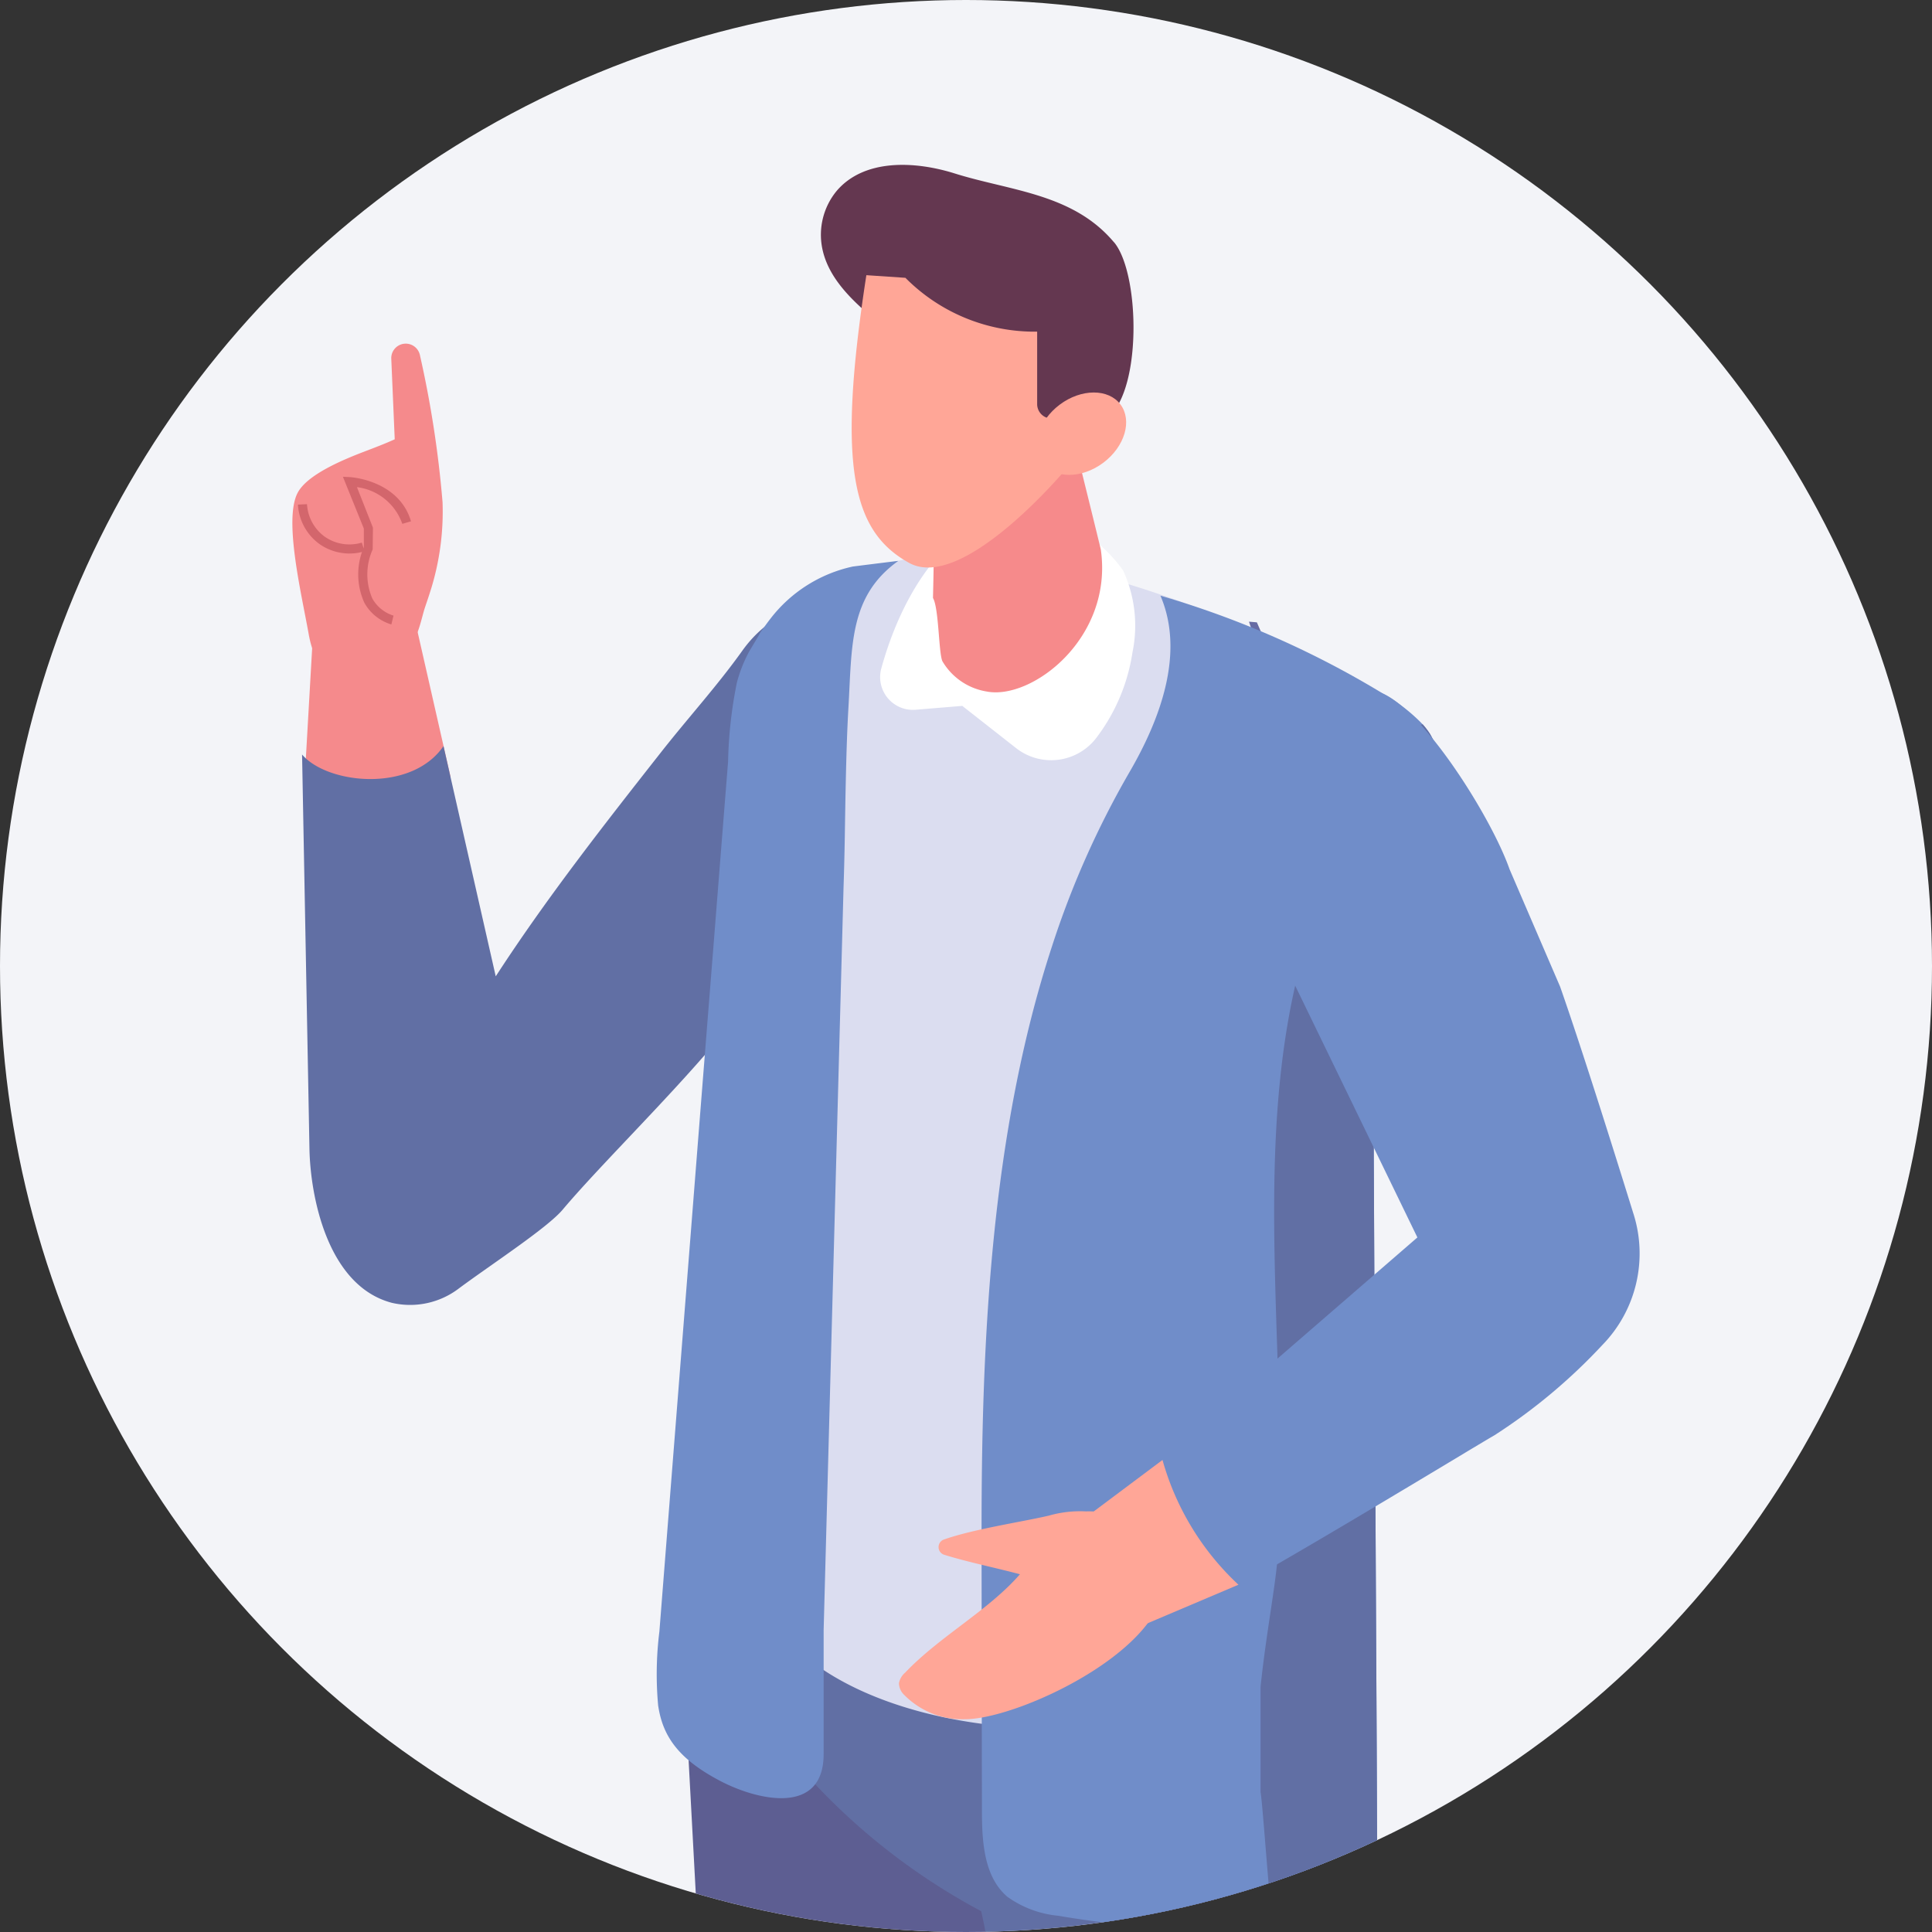 <svg xmlns="http://www.w3.org/2000/svg" xmlns:xlink="http://www.w3.org/1999/xlink" width="120" height="120" viewBox="0 0 120 120"><rect x="0" y="0" width="120" height="120" fill="#333333" stroke="none"/><defs><clipPath id="a"><circle cx="60" cy="60" r="60" transform="translate(1407 1080)" fill="#f3f4f8"/></clipPath><clipPath id="b"><rect width="83.677" height="227.518" fill="none"/></clipPath></defs><g transform="translate(-1407 -1220)"><circle cx="60" cy="60" r="60" transform="translate(1407 1220)" fill="#f3f4f8"/><g transform="translate(0 140)" clip-path="url(#a)"><g transform="translate(1425.161 1090.241)"><g clip-path="url(#b)"><path d="M10.4,55.391l-.435-1.915L7.18,41.225l-5.015-.163L1.359,55.14l.027,2.248c2.809-.988,6.1-1.368,9.01-2" transform="translate(-0.575 -17.371)" fill="#f58a8c"/><path d="M38.566,46.84a3.2,3.2,0,0,0-1.895-.557c-3.348.016-6.35.762-8.287,3.476-1.547,2.168-3.376,4.179-5.023,6.274-3.565,4.534-7.148,9.105-10.29,13.948l-3.244-14.3c-2.005,2.924-7.232,2.359-8.785.522L1.5,80.658c.046,2.9,1.081,8.534,5.112,9.6a4.992,4.992,0,0,0,4.2-.915c2.028-1.5,5.465-3.741,6.416-4.87,2.861-3.4,9.164-9.412,11.664-13.217,4.53-6.892,8.073-7.769,10.718-13.647,1.149-2.551,1.692-8.859-1.042-10.769" transform="translate(-0.441 -19.58)" fill="#616fa4"/><path d="M90.3,47.51q-.826-.141-1.647-.3.84,1.032,1.684,2.063c.007-.586-.009-1.174-.037-1.763" transform="translate(-37.505 -19.973)" fill="#676ba4"/><path d="M103.472,49.218c-.163-.013-.327-.028-.49-.042q.246.726.469,1.46l.279-.824c-.085-.2-.17-.4-.258-.594" transform="translate(-43.566 -20.804)" fill="#676ba4"/><path d="M55.871,331.067v7.911a4.589,4.589,0,0,1-3.057,4.326L37.66,348.671a1.883,1.883,0,0,1-1.975-3.092l9.7-9.914.062-7.584Z" transform="translate(-14.869 -138.794)" fill="#3a172d"/><path d="M42.117,140.764v12.1l5.534,102.883s4.546,5.077,13.1,0V206.3l.19-53.437Z" transform="translate(-17.818 -59.55)" fill="#5d5e92"/><path d="M117.7,348.84l1.884,11.242a13.17,13.17,0,0,1,.077,3.874l-.912,7a.679.679,0,0,1-.657.562h-2.361a.807.807,0,0,1-.7-.467l-2.679-5.342c-1.118-2.229-1.638-8.628-1.645-11.087l-.12-11.137,5.7-3.1Z" transform="translate(-46.785 -143.997)" fill="#643750"/><path d="M92.94,164.645l3.732,54.62,5.793,56.961s-4.606,5.52-12.368,0L77.737,209.45l-5.793-31.716-3.444-16Z" transform="translate(-28.978 -68.42)" fill="#616fa4"/><path d="M64.259,167.065l-1.116-.573a39.889,39.889,0,0,1-16.263-15.431h0l8.69-14.552L77.8,144.934l5.753,8.158v13.362Z" transform="translate(-19.833 -57.75)" fill="#616fa4"/><path d="M83.457,48.138A47.285,47.285,0,0,0,78.373,45.9c-1.154-.449-2.4-.921-3.71-1.369l-.014,0c-7.68-2.638-17.523-4.626-23.357,1.493a12.22,12.22,0,0,0-1.126,1.393,8.363,8.363,0,0,0-1.695,5.093c.151,1.782.476,3.448.476,5.276V100.1a33.261,33.261,0,0,0,.7,5.345c0,2.416,1.778,4.831,5.328,6.674,7.1,3.687,18.62,3.687,25.723,0,4.317-2.241,5.994-5.328,5.063-8.233l.086-.209c-.307-1.928-.921-2.78-.985-5.766-.192-9.71.028-30.135,3.806-41.64,1.219-3.719-1.836-6.338-5.207-8.134" transform="translate(-20.499 -17.763)" fill="#dbddf0"/><path d="M102.945,59.693c-.418,4.859-2.972,9.277-3.887,14.058a27.326,27.326,0,0,0-.441,3.955c-.067,1.435-.067,2.881-.057,4.317q.068,15.035.147,30.082.034,5.984.057,11.967a.089.089,0,0,1-.022.057c-.046.1-.091.192-.125.294a.6.6,0,0,0-.113.125l-.033.033c-.362.283-.712.667-1.029.871-.215.147-.441.282-.666.418-1.413.554-2.769,1.187-4.215,1.65-.057.022-.1.034-.158.057a2.438,2.438,0,0,1-.271.079c-.226.079-.452.136-.678.2-.159.045-.328.09-.486.136-.045.011-.124.033-.215.056-.237.057-.52.113-.633.136-.429.091-.848.17-1.265.249-1.514.26-3.04.463-4.565.6-1.786-.147-3.571-.361-5.334-.666A6.454,6.454,0,0,1,75.8,127.19c-1.469-1.254-1.582-3.447-1.582-5.379q-.016-8.561-.023-17.12c-.012-11.945.565-24.872,4.362-36.5a55.985,55.985,0,0,1,4.792-10.8c1.955-3.345,3.481-7.458,1.955-11.017a57.592,57.592,0,0,1,13.8,6.068,10.927,10.927,0,0,1,2.486,1.921,4.868,4.868,0,0,1,.463.61,7.4,7.4,0,0,1,.893,4.723" transform="translate(-31.389 -19.617)" fill="#708dc9"/><path d="M115.648,65.551c-.418,4.859-2.972,9.277-3.887,14.058a27.328,27.328,0,0,0-.441,3.955c-.068,1.435-.068,2.881-.057,4.317q.068,15.035.147,30.082.034,5.984.057,11.967a.089.089,0,0,1-.022.057c-.046.1-.091.192-.125.294a.6.6,0,0,0-.113.125l-.033.033c-.362.283-.712.667-1.029.871-.215.147-.441.282-.666.418-1.413.554-2.769,1.187-4.215,1.65-.057.023-.1.034-.158.057a2.439,2.439,0,0,1-.271.079c-.283-3.221-.509-6.408-.61-6.972v-6.532c.339-3.277.972-6.5,1.062-8.148.837-14.306-2.712-30.093,3.9-43.439a6.379,6.379,0,0,0,.621-3.887,13.306,13.306,0,0,1,2.35-3.062,5.541,5.541,0,0,1,2.136-1.254,4.869,4.869,0,0,1,.463.61,7.4,7.4,0,0,1,.893,4.724" transform="translate(-44.091 -25.475)" fill="#616fa4"/><path d="M39.308,113.772a21.319,21.319,0,0,1,.072-4.633q.46-5.847.92-11.688.6-7.612,1.2-15.228.6-7.639,1.209-15.278.467-5.922.939-11.848a27.337,27.337,0,0,1,.545-4.9,8.772,8.772,0,0,1,.7-1.814c.174-.334.912-1.5.664-1.163.238-.343.477-.683.733-1.012A8.816,8.816,0,0,1,51.4,42.982c1.244-.156,2.139-.269,2.821-.349-3.069,2.193-2.873,5.271-3.1,9.147-.142,2.4-.188,5.812-.224,8.01-.023,1.278-.042,2.029-.078,3.124l-1.236,46.128v7.7c0,3.853-4.127,2.874-6.415,1.675-2.593-1.358-3.567-2.764-3.856-4.641" transform="translate(-16.586 -18.036)" fill="#708dc9"/><path d="M78.372,40.99a9.536,9.536,0,0,0-2.53-2.416c-.339-.135-.67-.254-1-.362a3.6,3.6,0,0,0-2.32-.867c-5.055,0-7.959,5.336-9.161,9.7a2.035,2.035,0,0,0,2.083,2.6l2.938-.243,3.328,2.611a3.53,3.53,0,0,0,5.043-.685,11.619,11.619,0,0,0,2.2-5.251,8.194,8.194,0,0,0-.582-5.088" transform="translate(-26.774 -15.799)" fill="#fff"/><path d="M79.384,33.986c-.02-.137-2.384-9.7-2.439-9.83l-.611-.305-1,.925a2.608,2.608,0,0,0-3.08.08,17.162,17.162,0,0,0-3.194,3.821c-.256,3.648.094.275-.1,8.314.38.645.35,3.624.61,3.969A3.917,3.917,0,0,0,72.295,42.8c2.806.547,7.875-3.323,7.09-8.814" transform="translate(-29.172 -10.09)" fill="#f68a8b"/><path d="M9.323,29.034a66.1,66.1,0,0,0-1.4-9.085.9.9,0,0,0-1.782.192l.215,5.028c-.644.292-1.32.546-1.986.8C3.157,26.441.9,27.359.314,28.516c-.85,1.682.242,6.2.7,8.76.617,3.463,2.915,3.176,5.9,1.025.86-.43,1.061-1.921,1.329-2.713.144-.424.287-.848.416-1.276a16.315,16.315,0,0,0,.666-5.278" transform="translate(0 -8.124)" fill="#f58a8c"/><path d="M8.45,42.748A2.838,2.838,0,0,1,6.772,41.4a4.27,4.27,0,0,1-.031-3.453V36.794l-1.3-3.218.441.022c.029,0,3.034.181,3.788,2.745L9.13,36.5a3.439,3.439,0,0,0-2.817-2.28l.993,2.517L7.29,38.088a3.776,3.776,0,0,0-.024,3.044A2.274,2.274,0,0,0,8.584,42.2Z" transform="translate(-2.303 -14.204)" fill="#d3666c"/><path d="M3.813,39.591a3.255,3.255,0,0,1-1.853-.573A3.255,3.255,0,0,1,.6,36.553l.564-.027a2.679,2.679,0,0,0,1.116,2.03,2.682,2.682,0,0,0,2.289.357l.167.539a3.138,3.138,0,0,1-.928.138" transform="translate(-0.256 -15.452)" fill="#d3666c"/><path d="M75.1,4.806C72.555,1.774,68.67,1.619,65.21.533c-2.5-.785-5.626-.913-7.328,1.078a4.279,4.279,0,0,0-.9,3.575c.358,1.782,1.756,3.153,3.149,4.321a47.256,47.256,0,0,0,5.248,3.817c1.968,1.235,7.536,4.462,9.611,2.1,1.85-2.1,1.642-8.8.112-10.623" transform="translate(-24.071 0)" fill="#643750"/><path d="M61.12,11.875l2.427.164a11.293,11.293,0,0,0,8.183,3.343v4.533a.9.9,0,0,0,.928.865.961.961,0,0,0,.546-.17l.383,3.232s-6.455,7.768-9.816,5.9c-3.48-1.931-4.507-5.858-2.65-17.868" transform="translate(-25.471 -5.024)" fill="#ffa697"/><path d="M80.5,28.873c.747,1,2.436.994,3.773-.007s1.815-2.621,1.069-3.618-2.436-.994-3.773.008-1.815,2.621-1.068,3.618" transform="translate(-33.907 -10.365)" fill="#ffa697"/><path d="M121.322,87.954c-1.314-4.233-3.274-10.459-4.568-14.147l-3.138-7.287c-1.129-3.218-5.274-9.794-7.892-10.926l-4.077-1.775c-3.582-.137-6.492,4.647-7.112,8.881l.246-.323,13.109,27.008L89.858,105c.141,1.411,1.069,2.572,2.037,4.183a29.146,29.146,0,0,1,1.835,3.529c4.774-2.432,17.694-10.33,18.95-11.042a35.081,35.081,0,0,0,6.694-5.6,8.143,8.143,0,0,0,1.948-8.119" transform="translate(-38.014 -22.766)" fill="#708dc9"/><path d="M81.536,148.014a4.739,4.739,0,0,0-4.621-3.065,7.014,7.014,0,0,0-2.3.261c-1.715.4-4.645.826-6.525,1.485a.5.5,0,0,0,.023.949c1.546.478,3.176.8,4.7,1.209-1.956,2.252-4.985,3.854-7.13,6.11a1.16,1.16,0,0,0-.385.652,1.033,1.033,0,0,0,.338.743,5.069,5.069,0,0,0,3.735,1.5c3.589.021,14.181-5.085,12.163-9.85" transform="translate(-27.624 -61.314)" fill="#ffa697"/><path d="M88.695,139.424l-6.788,5.082,4.012,5.845,7.493-3.179a16.755,16.755,0,0,1-4.717-7.748" transform="translate(-34.651 -58.983)" fill="#ffa697"/></g></g></g></g></svg>